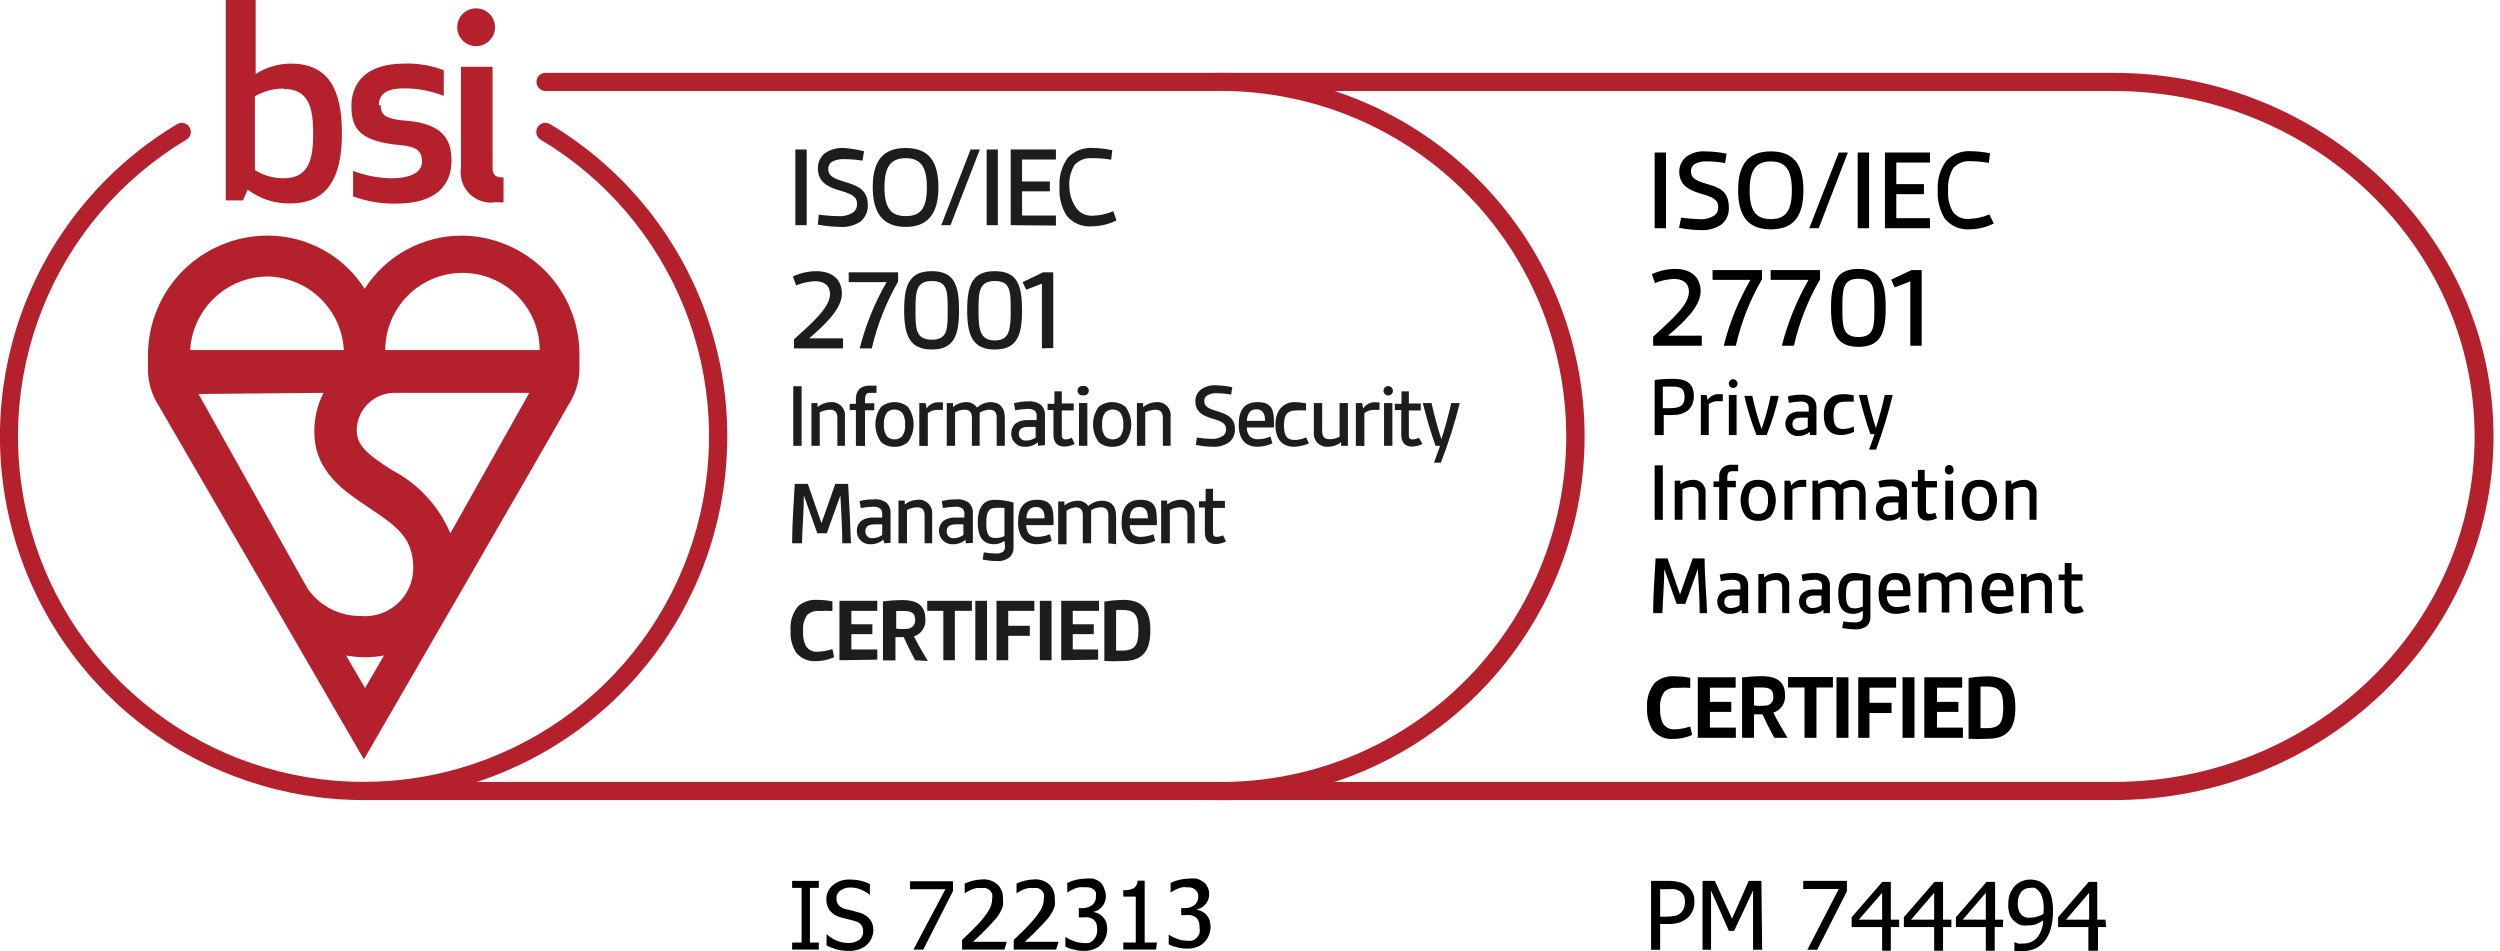 <svg width="184" height="70" viewBox="0 0 184 70" fill="none" xmlns="http://www.w3.org/2000/svg">
<g clip-path="url(#clip0_73_2964)">
<path d="M61.393 48.37C60.955 48.567 60.48 48.667 60 48.663C59.737 48.673 59.474 48.623 59.233 48.517C58.992 48.411 58.778 48.251 58.607 48.05C58.294 47.562 58.148 46.985 58.189 46.407C58.13 45.758 58.331 45.112 58.746 44.61C59.133 44.28 59.633 44.115 60.139 44.151C60.518 44.151 60.896 44.188 61.267 44.262V44.972C60.943 44.949 60.617 44.949 60.292 44.972C60.132 44.955 59.969 44.972 59.815 45.023C59.662 45.073 59.52 45.156 59.401 45.265C59.169 45.624 59.066 46.051 59.109 46.476C59.078 46.846 59.151 47.217 59.318 47.549C59.411 47.692 59.543 47.807 59.698 47.881C59.852 47.955 60.025 47.984 60.195 47.967C60.56 47.952 60.921 47.886 61.267 47.772L61.393 48.37Z" fill="#1D1D1B"/>
<path d="M61.783 48.593V44.22H64.568V44.958H62.66V45.947H64.206V46.671H62.66V47.799H64.568V48.551L61.783 48.593Z" fill="#1D1D1B"/>
<path d="M67.354 48.593C67.047 48.022 66.769 47.479 66.518 46.894H65.905V48.607H64.986V44.262C65.448 44.201 65.913 44.169 66.379 44.164C67.27 44.164 68.106 44.387 68.106 45.557C68.132 45.834 68.064 46.111 67.912 46.344C67.761 46.577 67.534 46.751 67.27 46.838C67.521 47.354 67.911 48.022 68.287 48.649L67.354 48.593ZM65.961 46.267C66.266 46.309 66.575 46.309 66.88 46.267C67.03 46.234 67.162 46.145 67.25 46.019C67.338 45.892 67.375 45.737 67.354 45.585C67.354 45.07 66.978 44.972 66.546 44.972H65.961V46.267Z" fill="#1D1D1B"/>
<path d="M69.429 48.593V44.958H68.245V44.22H71.532V44.958H70.278V48.593H69.429Z" fill="#1D1D1B"/>
<path d="M71.783 48.593V44.22H72.646V48.593H71.783Z" fill="#1D1D1B"/>
<path d="M73.343 48.593V44.22H76.128V44.958H74.206V46.058H75.794V46.797H74.206V48.593H73.343Z" fill="#1D1D1B"/>
<path d="M76.532 48.593V44.22H77.396V48.593H76.532Z" fill="#1D1D1B"/>
<path d="M78.106 48.593V44.22H80.891V44.958H78.955V45.947H80.501V46.671H78.955V47.799H80.822V48.551L78.106 48.593Z" fill="#1D1D1B"/>
<path d="M81.281 44.276C81.742 44.201 82.207 44.159 82.674 44.15C84.15 44.15 84.666 44.93 84.666 46.393C84.666 47.855 84.15 48.649 82.674 48.649C82.21 48.676 81.745 48.676 81.281 48.649V44.276ZM82.145 47.883H82.577C83.552 47.883 83.788 47.465 83.788 46.379C83.788 45.292 83.552 44.889 82.577 44.889H82.145V47.883Z" fill="#1D1D1B"/>
<path d="M58.538 16.574V11.003H59.373V16.574H58.538Z" fill="#1D1D1B"/>
<path d="M60.265 15.794C60.726 15.862 61.191 15.899 61.657 15.905C62.076 15.946 62.495 15.837 62.841 15.599C62.92 15.526 62.981 15.438 63.022 15.339C63.063 15.241 63.082 15.134 63.078 15.028C63.078 14.471 62.73 14.29 61.769 14.011C60.808 13.732 60.195 13.329 60.195 12.382C60.192 12.168 60.238 11.956 60.33 11.763C60.421 11.569 60.556 11.4 60.724 11.267C61.135 10.993 61.624 10.861 62.117 10.891C62.614 10.931 63.108 11.011 63.593 11.128L63.482 11.824C63.054 11.754 62.621 11.717 62.187 11.713C61.854 11.688 61.522 11.755 61.226 11.908C61.141 11.963 61.072 12.04 61.025 12.131C60.979 12.221 60.957 12.322 60.961 12.423C60.961 12.994 61.407 13.162 62.354 13.44C63.301 13.719 63.872 14.108 63.872 15.083C63.882 15.319 63.837 15.554 63.74 15.769C63.643 15.984 63.498 16.174 63.315 16.323C62.858 16.611 62.321 16.743 61.783 16.699C61.25 16.688 60.719 16.632 60.195 16.532L60.265 15.794Z" fill="#1D1D1B"/>
<path d="M64.234 13.774C64.234 11.88 64.958 10.891 66.657 10.891C68.356 10.891 69.067 11.88 69.067 13.774C69.067 15.668 68.343 16.699 66.657 16.699C64.972 16.699 64.234 15.668 64.234 13.774ZM68.217 13.774C68.217 12.298 67.772 11.643 66.657 11.643C65.543 11.643 65.097 12.298 65.097 13.774C65.097 15.251 65.529 15.905 66.657 15.905C67.785 15.905 68.217 15.306 68.217 13.774Z" fill="#1D1D1B"/>
<path d="M69.276 16.574L71.434 11.003H72.117L69.958 16.574H69.276Z" fill="#1D1D1B"/>
<path d="M72.618 16.574V11.003H73.44V16.574H72.618Z" fill="#1D1D1B"/>
<path d="M74.387 16.574V11.003H77.716V11.741H75.223V13.356H77.27V14.081H75.223V15.863H77.716V16.602L74.387 16.574Z" fill="#1D1D1B"/>
<path d="M82.173 16.226C81.614 16.502 81 16.649 80.376 16.657C80.022 16.69 79.664 16.635 79.336 16.497C79.008 16.358 78.719 16.141 78.496 15.864C78.113 15.237 77.933 14.507 77.981 13.774C77.924 13.001 78.141 12.232 78.593 11.602C78.834 11.35 79.127 11.156 79.453 11.033C79.778 10.91 80.127 10.862 80.474 10.891C80.942 10.899 81.409 10.955 81.866 11.059L81.783 11.755C81.323 11.674 80.857 11.637 80.39 11.643C80.148 11.619 79.903 11.652 79.676 11.739C79.448 11.826 79.245 11.965 79.081 12.145C78.791 12.637 78.66 13.206 78.705 13.774C78.722 14.322 78.896 14.854 79.206 15.306C79.344 15.496 79.527 15.647 79.739 15.747C79.951 15.847 80.184 15.892 80.418 15.877C80.94 15.862 81.455 15.748 81.936 15.543L82.173 16.226Z" fill="#1D1D1B"/>
<path d="M58.44 25.641V24.972C59.986 23.579 61.086 22.577 61.086 21.643C61.086 20.947 60.571 20.696 59.986 20.696C59.508 20.721 59.038 20.825 58.593 21.003L58.356 20.348C58.894 20.098 59.477 19.965 60.07 19.958C61.198 19.958 61.964 20.515 61.964 21.616C61.964 22.716 60.738 23.886 59.554 24.902H62.047V25.641H58.44Z" fill="#1D1D1B"/>
<path d="M63.273 25.641C63.707 23.933 64.373 22.293 65.251 20.766H62.465V20.042H66.1V20.724C65.218 22.259 64.566 23.916 64.164 25.641H63.273Z" fill="#1D1D1B"/>
<path d="M66.546 22.841C66.546 20.961 66.936 19.958 68.579 19.958C70.223 19.958 70.585 20.961 70.585 22.841C70.585 24.721 70.195 25.724 68.579 25.724C66.964 25.724 66.546 24.708 66.546 22.841ZM69.749 22.841C69.749 21.448 69.749 20.683 68.579 20.683C67.409 20.683 67.382 21.504 67.382 22.841C67.382 24.178 67.382 25 68.579 25C69.777 25 69.749 24.164 69.749 22.841Z" fill="#1D1D1B"/>
<path d="M71.184 22.841C71.184 20.961 71.574 19.958 73.217 19.958C74.861 19.958 75.223 20.961 75.223 22.841C75.223 24.721 74.833 25.724 73.217 25.724C71.602 25.724 71.184 24.708 71.184 22.841ZM74.387 22.841C74.387 21.448 74.387 20.683 73.217 20.683C72.047 20.683 72.019 21.504 72.019 22.841C72.019 24.178 72.089 25.056 73.217 25.056C74.345 25.056 74.387 24.164 74.387 22.841Z" fill="#1D1D1B"/>
<path d="M76.685 25.641V20.877L75.529 21.323L75.265 20.766L76.769 20.042H77.521V25.613L76.685 25.641Z" fill="#1D1D1B"/>
<path d="M58.384 32.813V28.426H58.997V32.813H58.384Z" fill="#1D1D1B"/>
<path d="M61.63 32.813V30.752C61.63 30.348 61.449 30.153 61.1 30.153C60.834 30.162 60.572 30.228 60.334 30.348V32.813H59.721V29.666H60.167V29.958C60.438 29.734 60.776 29.607 61.128 29.596C61.274 29.582 61.422 29.602 61.559 29.653C61.697 29.704 61.821 29.785 61.923 29.891C62.025 29.997 62.101 30.124 62.147 30.264C62.193 30.403 62.206 30.551 62.187 30.696V32.813H61.63Z" fill="#1D1D1B"/>
<path d="M62.994 32.813V30.181H62.535V29.721H62.994V29.387C62.984 29.252 63 29.115 63.044 28.986C63.087 28.857 63.155 28.737 63.245 28.635C63.356 28.541 63.485 28.471 63.624 28.428C63.762 28.385 63.908 28.37 64.053 28.384H64.513V28.914H64.095C63.928 28.914 63.816 28.914 63.76 29.011C63.705 29.109 63.663 29.22 63.663 29.429V29.68H64.345V30.195H63.663V32.827L62.994 32.813Z" fill="#1D1D1B"/>
<path d="M65.836 32.883C65.473 32.9 65.118 32.775 64.847 32.535C64.575 32.158 64.428 31.704 64.428 31.239C64.428 30.774 64.575 30.321 64.847 29.944C65.127 29.718 65.476 29.595 65.836 29.595C66.195 29.595 66.544 29.718 66.825 29.944C67.097 30.321 67.243 30.774 67.243 31.239C67.243 31.704 67.097 32.158 66.825 32.535C66.553 32.775 66.198 32.9 65.836 32.883ZM66.616 31.239C66.641 30.93 66.563 30.622 66.393 30.362C66.243 30.219 66.043 30.139 65.836 30.139C65.628 30.139 65.429 30.219 65.278 30.362C65.109 30.622 65.03 30.93 65.056 31.239C65.022 31.549 65.101 31.861 65.278 32.117C65.429 32.26 65.628 32.34 65.836 32.34C66.043 32.34 66.243 32.26 66.393 32.117C66.57 31.861 66.649 31.549 66.616 31.239Z" fill="#1D1D1B"/>
<path d="M67.66 32.813V29.666H68.12L68.203 30.056C68.303 29.903 68.442 29.78 68.607 29.701C68.772 29.623 68.955 29.591 69.136 29.61H69.401V30.167H69.025C68.759 30.16 68.499 30.244 68.287 30.404V32.827L67.66 32.813Z" fill="#1D1D1B"/>
<path d="M73.356 32.813V30.724C73.356 30.334 73.175 30.153 72.827 30.153C72.57 30.159 72.319 30.236 72.103 30.376C72.11 30.506 72.11 30.636 72.103 30.766V32.813H71.532V30.724C71.532 30.334 71.337 30.153 71.003 30.153C70.753 30.153 70.507 30.221 70.293 30.348V32.813H69.68V29.666H70.139V29.958C70.405 29.734 70.739 29.606 71.086 29.596C71.246 29.587 71.406 29.62 71.55 29.69C71.694 29.761 71.817 29.868 71.908 30C72.176 29.755 72.521 29.612 72.883 29.596C73.579 29.596 73.955 29.986 73.955 30.752V32.813H73.356Z" fill="#1D1D1B"/>
<path d="M76.393 32.813V32.549C76.137 32.768 75.81 32.886 75.474 32.883C75.338 32.895 75.202 32.878 75.073 32.833C74.945 32.789 74.828 32.717 74.729 32.624C74.63 32.53 74.552 32.417 74.501 32.291C74.449 32.165 74.424 32.03 74.429 31.894C74.427 31.754 74.455 31.615 74.513 31.488C74.571 31.36 74.656 31.247 74.763 31.156C75.013 30.987 75.311 30.904 75.613 30.919H76.295V30.627C76.306 30.485 76.261 30.346 76.17 30.237C76.008 30.124 75.809 30.074 75.613 30.098C75.313 30.104 75.015 30.137 74.722 30.195L74.624 29.68C74.96 29.588 75.306 29.541 75.655 29.541C75.99 29.507 76.327 29.596 76.602 29.791C76.709 29.892 76.793 30.015 76.846 30.153C76.899 30.29 76.92 30.438 76.908 30.585V32.758L76.393 32.813ZM76.226 31.421H75.668C75.209 31.421 74.986 31.588 74.986 31.936C74.986 32.005 75 32.073 75.028 32.136C75.056 32.2 75.097 32.256 75.148 32.302C75.199 32.348 75.26 32.383 75.326 32.404C75.391 32.425 75.461 32.431 75.529 32.423C75.779 32.425 76.023 32.347 76.226 32.201V31.421Z" fill="#1D1D1B"/>
<path d="M79.095 32.674C78.863 32.797 78.605 32.864 78.343 32.869C77.827 32.869 77.535 32.577 77.535 32.006V30.181H77.103V29.721H77.605V28.802H78.148V29.694H79.025V30.209H78.148V31.936C78.148 32.173 78.148 32.34 78.44 32.34C78.597 32.336 78.75 32.292 78.886 32.215L79.095 32.674Z" fill="#1D1D1B"/>
<path d="M79.721 28.412C79.772 28.402 79.824 28.403 79.874 28.416C79.924 28.428 79.971 28.451 80.011 28.484C80.051 28.517 80.083 28.558 80.105 28.604C80.127 28.651 80.139 28.702 80.139 28.753C80.139 28.805 80.127 28.856 80.105 28.903C80.083 28.949 80.051 28.99 80.011 29.023C79.971 29.056 79.924 29.079 79.874 29.091C79.824 29.104 79.772 29.105 79.721 29.095C79.671 29.105 79.619 29.104 79.569 29.091C79.519 29.079 79.472 29.056 79.432 29.023C79.392 28.99 79.36 28.949 79.338 28.903C79.315 28.856 79.304 28.805 79.304 28.753C79.304 28.702 79.315 28.651 79.338 28.604C79.36 28.558 79.392 28.517 79.432 28.484C79.472 28.451 79.519 28.428 79.569 28.416C79.619 28.403 79.671 28.402 79.721 28.412ZM79.415 32.813V29.666H80.028V32.813H79.415Z" fill="#1D1D1B"/>
<path d="M81.852 32.883C81.49 32.9 81.135 32.775 80.864 32.535C80.591 32.158 80.445 31.704 80.445 31.239C80.445 30.774 80.591 30.321 80.864 29.944C81.144 29.718 81.493 29.595 81.852 29.595C82.212 29.595 82.561 29.718 82.841 29.944C83.113 30.321 83.26 30.774 83.26 31.239C83.26 31.704 83.113 32.158 82.841 32.535C82.57 32.775 82.215 32.9 81.852 32.883ZM82.674 31.239C82.7 30.93 82.621 30.622 82.451 30.362C82.301 30.219 82.102 30.139 81.894 30.139C81.687 30.139 81.487 30.219 81.337 30.362C81.167 30.622 81.089 30.93 81.114 31.239C81.081 31.549 81.16 31.861 81.337 32.117C81.487 32.26 81.687 32.34 81.894 32.34C82.102 32.34 82.301 32.26 82.451 32.117C82.629 31.861 82.708 31.549 82.674 31.239Z" fill="#1D1D1B"/>
<path d="M85.585 32.813V30.752C85.585 30.348 85.404 30.153 85.056 30.153C84.789 30.162 84.528 30.228 84.29 30.348V32.813H83.677V29.666H84.136V29.958C84.408 29.734 84.746 29.607 85.097 29.596C85.244 29.582 85.391 29.602 85.529 29.653C85.666 29.704 85.791 29.785 85.892 29.891C85.994 29.997 86.071 30.124 86.116 30.264C86.162 30.403 86.175 30.551 86.156 30.696V32.813H85.585Z" fill="#1D1D1B"/>
<path d="M88.092 32.2C88.432 32.26 88.777 32.293 89.123 32.298C89.454 32.328 89.784 32.239 90.056 32.047C90.115 31.989 90.162 31.92 90.193 31.843C90.224 31.767 90.239 31.684 90.237 31.602C90.237 31.17 89.972 31.03 89.22 30.808C88.468 30.585 87.981 30.278 87.981 29.526C87.977 29.36 88.013 29.195 88.086 29.045C88.159 28.895 88.266 28.764 88.398 28.663C88.715 28.441 89.098 28.333 89.485 28.356C89.892 28.368 90.297 28.415 90.696 28.496L90.613 29.039C90.277 28.981 89.937 28.948 89.596 28.941C89.334 28.92 89.072 28.979 88.844 29.108C88.777 29.152 88.723 29.212 88.686 29.283C88.65 29.354 88.632 29.433 88.635 29.512C88.635 29.958 88.983 30.084 89.707 30.306C90.432 30.529 90.891 30.822 90.891 31.588C90.9 31.774 90.864 31.96 90.787 32.129C90.709 32.299 90.592 32.447 90.446 32.563C90.093 32.799 89.672 32.911 89.248 32.883C88.831 32.874 88.416 32.828 88.008 32.744L88.092 32.2Z" fill="#1D1D1B"/>
<path d="M93.649 32.632C93.308 32.788 92.938 32.874 92.563 32.883C91.629 32.883 91.17 32.298 91.17 31.254C91.17 30.209 91.56 29.596 92.563 29.596C93.566 29.596 93.76 30.139 93.76 30.989C93.775 31.146 93.775 31.305 93.76 31.462H91.769C91.757 31.694 91.832 31.922 91.978 32.103C92.059 32.184 92.158 32.246 92.266 32.285C92.374 32.323 92.49 32.337 92.605 32.326C92.916 32.321 93.224 32.254 93.51 32.131L93.649 32.632ZM93.106 30.975C93.106 30.502 92.981 30.125 92.465 30.125C91.95 30.125 91.797 30.543 91.769 30.975H93.106Z" fill="#1D1D1B"/>
<path d="M96.337 32.632C95.999 32.784 95.635 32.869 95.265 32.883C94.429 32.883 93.872 32.41 93.872 31.254C93.872 30.098 94.554 29.596 95.265 29.596C95.555 29.598 95.845 29.631 96.128 29.694V30.209C95.892 30.195 95.654 30.195 95.418 30.209C94.819 30.209 94.499 30.446 94.499 31.295C94.499 32.145 94.763 32.382 95.293 32.382C95.582 32.377 95.867 32.31 96.128 32.187L96.337 32.632Z" fill="#1D1D1B"/>
<path d="M98.705 32.813V32.549C98.433 32.76 98.101 32.877 97.758 32.883C97.613 32.897 97.467 32.877 97.33 32.827C97.194 32.777 97.07 32.697 96.969 32.593C96.868 32.489 96.791 32.363 96.744 32.225C96.697 32.087 96.682 31.941 96.699 31.797V29.666H97.312V31.727C97.312 32.159 97.493 32.326 97.869 32.326C98.121 32.321 98.368 32.259 98.593 32.145V29.666H99.206V32.813H98.705Z" fill="#1D1D1B"/>
<path d="M99.791 32.813V29.666H100.251L100.334 30.056C100.432 29.905 100.57 29.784 100.732 29.705C100.894 29.627 101.074 29.594 101.253 29.61H101.532V30.167H101.156C100.89 30.16 100.63 30.243 100.418 30.404V32.827L99.791 32.813Z" fill="#1D1D1B"/>
<path d="M102.173 28.412C102.242 28.412 102.309 28.433 102.366 28.471C102.423 28.509 102.468 28.564 102.494 28.627C102.521 28.691 102.528 28.761 102.514 28.828C102.501 28.896 102.468 28.958 102.419 29.007C102.37 29.055 102.308 29.089 102.241 29.102C102.173 29.116 102.103 29.109 102.039 29.082C101.976 29.056 101.921 29.011 101.883 28.954C101.845 28.897 101.825 28.829 101.825 28.761C101.825 28.668 101.861 28.58 101.927 28.514C101.992 28.449 102.08 28.412 102.173 28.412ZM101.866 32.813V29.666H102.479V32.813H101.866Z" fill="#1D1D1B"/>
<path d="M104.694 32.674C104.457 32.797 104.195 32.864 103.928 32.869C103.426 32.869 103.134 32.577 103.134 32.006V30.181H102.66V29.721H103.148V28.802H103.691V29.694H104.568V30.209H103.691V31.936C103.691 32.173 103.691 32.34 103.969 32.34C104.13 32.336 104.288 32.293 104.429 32.215L104.694 32.674Z" fill="#1D1D1B"/>
<path d="M105.543 34.053C105.724 33.566 105.877 33.134 105.989 32.813H105.655C105.29 31.781 104.979 30.73 104.721 29.666H105.362C105.571 30.599 105.808 31.476 106.086 32.326C106.337 31.56 106.602 30.571 106.811 29.666H107.437C107.069 31.157 106.604 32.623 106.045 34.053H105.543Z" fill="#1D1D1B"/>
<path d="M61.992 39.986C61.992 38.816 61.908 37.618 61.852 36.462L60.85 39.248H60.153L59.164 36.462C59.164 37.618 59.053 38.816 59.025 39.986H58.301C58.301 38.593 58.412 37.075 58.496 35.613H59.457L60.46 38.51L61.476 35.613H62.423C62.507 37.006 62.577 38.524 62.632 39.986H61.992Z" fill="#1D1D1B"/>
<path d="M65.084 39.986L65.014 39.722C64.762 39.937 64.441 40.056 64.109 40.056C63.973 40.068 63.837 40.051 63.708 40.006C63.58 39.961 63.463 39.89 63.364 39.796C63.265 39.703 63.187 39.59 63.136 39.464C63.084 39.338 63.06 39.203 63.064 39.067C63.062 38.927 63.09 38.788 63.148 38.66C63.206 38.533 63.291 38.419 63.398 38.329C63.645 38.163 63.937 38.08 64.234 38.092H64.93V37.827C64.936 37.756 64.927 37.685 64.903 37.617C64.879 37.55 64.841 37.489 64.791 37.437C64.629 37.323 64.431 37.273 64.234 37.298C63.939 37.304 63.645 37.336 63.356 37.396L63.259 36.88C63.595 36.792 63.942 36.75 64.29 36.755C64.624 36.717 64.96 36.801 65.237 36.992C65.346 37.094 65.43 37.221 65.483 37.36C65.536 37.5 65.556 37.651 65.543 37.8V39.958L65.084 39.986ZM64.93 38.593H64.373C63.914 38.593 63.691 38.761 63.691 39.109C63.688 39.179 63.701 39.249 63.728 39.313C63.755 39.378 63.796 39.437 63.847 39.484C63.899 39.532 63.96 39.568 64.027 39.589C64.094 39.611 64.164 39.618 64.234 39.61C64.485 39.604 64.728 39.522 64.93 39.373V38.593Z" fill="#1D1D1B"/>
<path d="M68.05 39.986V37.925C68.05 37.521 67.869 37.34 67.521 37.34C67.254 37.342 66.991 37.408 66.755 37.535V39.986H66.128V36.838H66.588V37.131C66.857 36.914 67.189 36.792 67.535 36.783C67.681 36.767 67.828 36.784 67.966 36.834C68.105 36.883 68.23 36.963 68.333 37.067C68.436 37.172 68.514 37.298 68.562 37.437C68.609 37.576 68.625 37.723 68.607 37.869V39.986H68.05Z" fill="#1D1D1B"/>
<path d="M71.072 39.986V39.722C70.817 39.941 70.49 40.059 70.153 40.056C70.018 40.066 69.883 40.047 69.755 40.002C69.628 39.956 69.511 39.884 69.413 39.791C69.315 39.698 69.237 39.586 69.185 39.461C69.132 39.337 69.106 39.202 69.109 39.067C69.106 38.927 69.135 38.788 69.193 38.66C69.251 38.533 69.336 38.419 69.443 38.329C69.693 38.16 69.991 38.077 70.293 38.092H70.975V37.827C70.983 37.757 70.975 37.686 70.954 37.619C70.932 37.552 70.897 37.49 70.85 37.437C70.688 37.323 70.489 37.273 70.293 37.298C69.993 37.305 69.695 37.337 69.401 37.396L69.317 36.88C69.654 36.792 70.001 36.749 70.348 36.755C70.682 36.717 71.019 36.801 71.295 36.992C71.404 37.094 71.488 37.221 71.541 37.36C71.594 37.5 71.615 37.651 71.602 37.8V39.958L71.072 39.986ZM70.905 38.593H70.348C69.889 38.593 69.68 38.761 69.68 39.109C69.675 39.178 69.686 39.248 69.711 39.313C69.737 39.377 69.776 39.436 69.826 39.484C69.877 39.532 69.938 39.568 70.004 39.59C70.07 39.611 70.14 39.618 70.209 39.61C70.46 39.606 70.704 39.523 70.905 39.373V38.593Z" fill="#1D1D1B"/>
<path d="M73.928 39.805C73.714 39.964 73.456 40.052 73.189 40.056C72.298 40.056 71.964 39.471 71.964 38.44C71.964 37.41 72.34 36.783 73.203 36.783C73.675 36.784 74.144 36.854 74.596 36.992V40.265C74.605 40.404 74.583 40.543 74.533 40.673C74.482 40.803 74.404 40.92 74.304 41.017C74.029 41.225 73.686 41.325 73.343 41.295C73.001 41.289 72.661 41.252 72.326 41.184L72.409 40.655C72.691 40.7 72.974 40.728 73.259 40.738C73.471 40.764 73.685 40.709 73.858 40.585C73.938 40.477 73.978 40.343 73.969 40.209L73.928 39.805ZM73.928 37.382C73.71 37.366 73.491 37.366 73.273 37.382C72.73 37.382 72.591 37.744 72.591 38.51C72.591 39.276 72.73 39.596 73.259 39.596C73.49 39.601 73.718 39.553 73.928 39.457V37.382Z" fill="#1D1D1B"/>
<path d="M77.409 39.805C77.068 39.961 76.698 40.046 76.323 40.056C75.404 40.056 74.93 39.471 74.93 38.44C74.93 37.41 75.32 36.783 76.323 36.783C77.326 36.783 77.535 37.326 77.535 38.175C77.551 38.333 77.551 38.492 77.535 38.649H75.529C75.528 38.884 75.601 39.113 75.738 39.304C75.823 39.379 75.922 39.437 76.03 39.473C76.138 39.508 76.252 39.522 76.365 39.513C76.677 39.508 76.984 39.442 77.27 39.318L77.409 39.805ZM76.88 38.148C76.88 37.674 76.741 37.312 76.24 37.312C75.738 37.312 75.557 37.716 75.543 38.148H76.88Z" fill="#1D1D1B"/>
<path d="M81.574 39.986V37.911C81.574 37.507 81.379 37.34 81.031 37.34C80.775 37.342 80.524 37.414 80.306 37.549C80.313 37.679 80.313 37.809 80.306 37.939V39.986H79.694V37.911C79.694 37.507 79.513 37.34 79.164 37.34C78.924 37.364 78.693 37.45 78.496 37.59V40.056H77.883V36.908H78.343V37.201C78.608 36.986 78.935 36.864 79.276 36.852C79.435 36.842 79.594 36.872 79.737 36.941C79.881 37.009 80.005 37.113 80.097 37.242C80.368 37.004 80.712 36.866 81.072 36.852C81.783 36.852 82.145 37.228 82.145 38.008V40.056L81.574 39.986Z" fill="#1D1D1B"/>
<path d="M85.028 39.805C84.686 39.961 84.317 40.046 83.942 40.056C83.008 40.056 82.549 39.471 82.549 38.44C82.549 37.41 82.939 36.783 83.942 36.783C84.944 36.783 85.139 37.326 85.139 38.175C85.155 38.333 85.155 38.492 85.139 38.649H83.148C83.147 38.884 83.22 39.113 83.357 39.304C83.441 39.38 83.54 39.438 83.648 39.474C83.756 39.51 83.87 39.523 83.983 39.513C84.295 39.507 84.602 39.441 84.889 39.318L85.028 39.805ZM84.485 38.148C84.485 37.674 84.359 37.312 83.844 37.312C83.329 37.312 83.175 37.716 83.148 38.148H84.485Z" fill="#1D1D1B"/>
<path d="M87.395 39.986V37.925C87.395 37.521 87.215 37.34 86.866 37.34C86.599 37.342 86.336 37.408 86.1 37.535V39.986H85.46V36.839H85.905V37.131C86.178 36.912 86.516 36.79 86.866 36.783C87.011 36.769 87.157 36.788 87.293 36.839C87.43 36.889 87.553 36.969 87.655 37.073C87.757 37.177 87.833 37.303 87.88 37.441C87.927 37.578 87.942 37.725 87.925 37.869V39.986H87.395Z" fill="#1D1D1B"/>
<path d="M90.237 39.847C90.005 39.97 89.747 40.037 89.485 40.042C88.969 40.042 88.677 39.749 88.677 39.178V37.354H88.245V36.894H88.733V35.975H89.276V36.866H90.153V37.382H89.276V39.123C89.276 39.345 89.276 39.513 89.554 39.513C89.713 39.507 89.87 39.469 90.014 39.401L90.237 39.847Z" fill="#1D1D1B"/>
<path d="M89.248 58.886H26.769C26.593 58.882 26.425 58.811 26.3 58.686C26.175 58.562 26.104 58.394 26.1 58.217C26.1 58.04 26.171 57.87 26.296 57.745C26.422 57.619 26.591 57.549 26.769 57.549H89.248C92.637 57.628 96.007 57.029 99.162 55.787C102.316 54.545 105.189 52.685 107.614 50.316C110.039 47.947 111.966 45.118 113.282 41.994C114.597 38.87 115.275 35.514 115.275 32.124C115.275 28.734 114.597 25.379 113.282 22.254C111.966 19.13 110.039 16.301 107.614 13.932C105.189 11.563 102.316 9.703 99.162 8.461C96.007 7.219 92.637 6.62 89.248 6.699H40.153C39.976 6.699 39.806 6.629 39.681 6.503C39.555 6.378 39.485 6.208 39.485 6.031C39.483 5.942 39.499 5.855 39.532 5.773C39.565 5.691 39.614 5.616 39.676 5.554C39.739 5.491 39.813 5.442 39.895 5.409C39.977 5.376 40.065 5.36 40.153 5.362H89.248C92.814 5.281 96.36 5.913 99.678 7.221C102.996 8.53 106.019 10.488 108.57 12.981C111.12 15.474 113.147 18.452 114.531 21.739C115.914 25.027 116.627 28.557 116.627 32.124C116.627 35.691 115.914 39.221 114.531 42.509C113.147 45.796 111.12 48.774 108.57 51.267C106.019 53.76 102.996 55.718 99.678 57.027C96.36 58.335 92.814 58.967 89.248 58.886Z" fill="#B4212D"/>
<path d="M28.357 25.766C28.357 24.259 28.955 22.814 30.021 21.748C31.087 20.682 32.532 20.084 34.039 20.084C35.546 20.084 36.991 20.682 38.057 21.748C39.123 22.814 39.721 24.259 39.721 25.766H28.357ZM33.148 39.248C32.292 37.235 30.76 35.584 28.816 34.582C27.033 33.426 26.281 32.813 26.253 31.699C26.253 30.96 26.547 30.252 27.069 29.73C27.592 29.207 28.3 28.914 29.039 28.914H38.955L33.148 39.248ZM25.474 48.245C25.933 48.328 26.399 48.37 26.866 48.37C27.334 48.374 27.8 48.332 28.259 48.245L26.866 50.641L25.474 48.245ZM23.816 28.914C23.369 29.774 23.136 30.73 23.134 31.699V31.783C23.134 34.735 25.376 36.17 27.131 37.354C29.234 38.747 30.418 39.596 30.418 41.839C30.413 42.332 30.305 42.82 30.1 43.269C29.896 43.719 29.601 44.121 29.232 44.45C28.864 44.779 28.431 45.028 27.962 45.18C27.492 45.332 26.995 45.385 26.504 45.334C25.755 45.339 25.016 45.162 24.349 44.821C23.683 44.479 23.108 43.981 22.674 43.37L22.061 42.298L14.61 28.997L23.816 28.914ZM19.638 20.348C21.095 20.36 22.492 20.927 23.546 21.934C24.599 22.941 25.229 24.311 25.306 25.766H13.997C14.082 24.311 14.716 22.943 15.77 21.937C16.825 20.931 18.222 20.363 19.68 20.348H19.638ZM34.011 17.34C32.583 17.337 31.177 17.694 29.923 18.378C28.67 19.062 27.609 20.051 26.838 21.253C26.072 20.05 25.014 19.06 23.762 18.376C22.511 17.692 21.106 17.335 19.68 17.34C17.348 17.344 15.112 18.273 13.464 19.923C11.817 21.573 10.891 23.81 10.891 26.142V27.034C10.863 28.018 11.13 28.988 11.657 29.819C12.34 30.975 26.783 55.891 26.783 55.891C26.783 55.891 41.114 31.128 41.825 29.819C42.373 28.994 42.659 28.023 42.646 27.034V26.142C42.665 23.831 41.766 21.607 40.148 19.956C38.529 18.307 36.322 17.366 34.011 17.34Z" fill="#B4212D"/>
<path d="M21.393 4.68C20.479 4.688 19.586 4.954 18.816 5.446V-0.014H16.616V14.749H17.883L18.231 13.955C19.122 14.635 20.217 14.993 21.337 14.972C24.123 14.972 25.167 13.05 25.167 9.819C25.167 6.588 24.178 4.68 21.393 4.68ZM20.891 6.546C22.772 6.546 23.05 8.022 23.05 9.833C23.05 11.643 22.772 13.12 20.891 13.12C20.139 13.126 19.4 12.918 18.76 12.521V7.089C19.39 6.721 20.106 6.524 20.836 6.518L20.891 6.546ZM27.883 7.73C27.883 6.838 28.593 6.504 29.721 6.504C30.728 6.496 31.726 6.686 32.66 7.061V5.167C31.732 4.812 30.742 4.646 29.749 4.68C26.964 4.68 25.863 6.072 25.863 7.813C25.863 9.554 26.574 10.418 29.471 10.682C30.752 10.794 31.058 11.17 31.058 11.908C31.058 12.646 30.306 13.12 28.774 13.12C27.821 13.102 26.879 12.918 25.989 12.577V14.457C27.001 14.826 28.073 15.005 29.15 14.986C32.228 14.986 33.231 13.51 33.231 11.825C33.231 10.139 32.493 9.039 29.61 8.858C28.37 8.733 28.022 8.44 28.022 7.758L27.883 7.73ZM36.644 14.889C36.782 14.902 36.922 14.902 37.061 14.889V13.064C36.449 13.064 36.254 12.869 36.254 12.312V4.916H33.928V12.34C33.873 12.686 33.901 13.04 34.009 13.373C34.117 13.706 34.302 14.008 34.549 14.257C34.796 14.505 35.098 14.691 35.43 14.801C35.763 14.911 36.116 14.941 36.462 14.889H36.644ZM33.649 2.006C33.649 2.281 33.731 2.55 33.884 2.779C34.037 3.008 34.254 3.187 34.509 3.292C34.763 3.398 35.043 3.425 35.313 3.372C35.584 3.318 35.832 3.185 36.027 2.99C36.221 2.796 36.354 2.547 36.408 2.277C36.462 2.007 36.434 1.727 36.328 1.473C36.223 1.218 36.045 1.001 35.816 0.848C35.587 0.695 35.317 0.613 35.042 0.613C34.672 0.613 34.318 0.76 34.057 1.021C33.796 1.282 33.649 1.636 33.649 2.006Z" fill="#B4212D"/>
<path d="M26.769 58.886C20.91 58.887 15.212 56.965 10.55 53.417C5.889 49.868 2.52 44.888 0.961 39.24C-0.598 33.592 -0.261 27.589 1.92 22.151C4.101 16.713 8.006 12.141 13.036 9.137C13.112 9.091 13.196 9.062 13.283 9.049C13.371 9.037 13.46 9.042 13.545 9.064C13.631 9.086 13.711 9.124 13.781 9.177C13.852 9.231 13.911 9.297 13.955 9.373C14.042 9.525 14.066 9.705 14.022 9.874C13.978 10.044 13.869 10.189 13.719 10.279C8.939 13.132 5.228 17.475 3.154 22.641C1.08 27.807 0.758 33.51 2.238 38.877C3.718 44.243 6.918 48.975 11.347 52.348C15.775 55.721 21.188 57.547 26.755 57.547C32.322 57.547 37.734 55.721 42.163 52.348C46.592 48.975 49.791 44.243 51.271 38.877C52.751 33.51 52.43 27.807 50.356 22.641C48.282 17.475 44.571 13.132 39.791 10.279C39.64 10.186 39.531 10.038 39.489 9.865C39.447 9.693 39.476 9.511 39.568 9.359C39.661 9.208 39.809 9.099 39.982 9.058C40.154 9.016 40.336 9.044 40.487 9.137C45.517 12.141 49.422 16.713 51.604 22.151C53.785 27.589 54.122 33.592 52.563 39.24C51.004 44.888 47.635 49.868 42.973 53.417C38.311 56.965 32.614 58.887 26.755 58.886H26.769Z" fill="#B4212D"/>
<path d="M60.265 69.888H58.301V69.373H58.997V65.348H58.301V64.833H60.265V65.348H59.61V69.373H60.265V69.888Z" fill="black"/>
<path d="M62.507 69.986C62.188 69.99 61.869 69.953 61.56 69.875C61.313 69.796 61.071 69.703 60.836 69.596V68.746C61.054 68.955 61.309 69.12 61.588 69.234C61.844 69.34 62.118 69.397 62.396 69.401C62.698 69.427 62.999 69.342 63.245 69.164C63.339 69.093 63.413 69 63.462 68.893C63.51 68.786 63.532 68.669 63.524 68.552C63.533 68.378 63.484 68.207 63.384 68.064C63.255 67.923 63.084 67.825 62.897 67.785C62.76 67.739 62.621 67.702 62.479 67.674L61.992 67.549C61.828 67.512 61.669 67.456 61.518 67.382C61.381 67.313 61.258 67.218 61.156 67.103C61.047 66.991 60.962 66.859 60.905 66.713C60.847 66.543 60.819 66.364 60.822 66.184C60.818 65.987 60.859 65.793 60.941 65.615C61.023 65.436 61.144 65.278 61.295 65.153C61.638 64.868 62.075 64.719 62.521 64.735C62.792 64.733 63.063 64.761 63.329 64.819C63.571 64.871 63.805 64.956 64.025 65.07V65.864C63.834 65.71 63.624 65.583 63.398 65.487C63.148 65.376 62.878 65.319 62.605 65.32C62.336 65.307 62.071 65.386 61.852 65.543C61.76 65.606 61.684 65.692 61.633 65.791C61.582 65.891 61.557 66.002 61.56 66.114C61.553 66.208 61.566 66.302 61.597 66.391C61.628 66.48 61.677 66.561 61.741 66.629C61.87 66.771 62.041 66.868 62.228 66.908L62.758 67.033L63.259 67.173C63.562 67.245 63.831 67.417 64.025 67.66C64.199 67.887 64.287 68.168 64.276 68.454C64.274 68.656 64.232 68.855 64.15 69.039C64.072 69.222 63.958 69.388 63.816 69.526C63.653 69.672 63.464 69.785 63.259 69.861C63.018 69.949 62.763 69.992 62.507 69.986Z" fill="black"/>
<path d="M70.139 65.585L67.953 69.889H67.228L69.582 65.446H66.978V64.861H70.139V65.585Z" fill="black"/>
<path d="M73.928 69.889H70.808V69.178L71.448 68.566L72.033 67.967C72.329 67.651 72.59 67.306 72.813 66.936C72.948 66.698 73.02 66.43 73.022 66.156C73.044 66.032 73.044 65.904 73.022 65.78C72.977 65.682 72.916 65.593 72.841 65.515C72.756 65.451 72.662 65.399 72.563 65.362C72.447 65.348 72.33 65.348 72.215 65.362C72.094 65.349 71.973 65.349 71.852 65.362L71.49 65.474L71.226 65.613L71.003 65.752V65.028C71.197 64.943 71.397 64.873 71.602 64.819C71.834 64.761 72.072 64.728 72.312 64.722C72.714 64.697 73.109 64.832 73.412 65.097C73.549 65.228 73.656 65.386 73.725 65.562C73.795 65.737 73.826 65.926 73.816 66.114C73.838 66.299 73.838 66.486 73.816 66.671C73.774 66.833 73.708 66.988 73.621 67.131C73.534 67.286 73.436 67.435 73.329 67.577L72.953 67.995L72.242 68.719L71.616 69.318H74.095L73.928 69.889Z" fill="black"/>
<path d="M77.73 69.889H74.61V69.178L75.251 68.566C75.446 68.371 75.641 68.175 75.822 67.967C76.125 67.654 76.391 67.309 76.616 66.936C76.751 66.698 76.823 66.43 76.825 66.156C76.854 66.032 76.854 65.904 76.825 65.78C76.789 65.677 76.727 65.585 76.643 65.515C76.566 65.448 76.476 65.396 76.379 65.362C76.263 65.348 76.146 65.348 76.031 65.362C75.91 65.349 75.789 65.349 75.668 65.362L75.306 65.474L75.028 65.613L74.819 65.752V65.028C75.013 64.943 75.213 64.873 75.418 64.819C75.65 64.761 75.888 64.728 76.128 64.722C76.53 64.697 76.925 64.832 77.228 65.097C77.361 65.231 77.465 65.39 77.534 65.565C77.604 65.739 77.637 65.926 77.632 66.114C77.654 66.299 77.654 66.486 77.632 66.671C77.59 66.833 77.525 66.988 77.437 67.131C77.35 67.286 77.252 67.435 77.145 67.577L76.769 67.995L76.058 68.719L75.432 69.318H77.911L77.73 69.889Z" fill="black"/>
<path d="M79.777 65.306C79.657 65.285 79.535 65.285 79.415 65.306C79.29 65.329 79.169 65.366 79.053 65.418L78.76 65.557L78.552 65.696V64.986C78.741 64.887 78.942 64.813 79.15 64.763C79.388 64.704 79.63 64.672 79.875 64.666C80.074 64.642 80.275 64.642 80.474 64.666C80.637 64.717 80.792 64.792 80.933 64.889C81.106 65.032 81.228 65.227 81.281 65.446C81.357 65.617 81.395 65.802 81.393 65.989C81.392 66.26 81.293 66.523 81.114 66.727C80.945 66.926 80.715 67.063 80.46 67.117C80.573 67.14 80.685 67.173 80.794 67.215C81.061 67.332 81.275 67.546 81.393 67.813C81.457 67.992 81.49 68.181 81.49 68.371C81.493 68.591 81.451 68.809 81.365 69.011C81.294 69.198 81.185 69.369 81.045 69.513C80.893 69.67 80.707 69.789 80.501 69.861C80.275 69.948 80.034 69.99 79.791 69.986C79.537 69.988 79.284 69.955 79.039 69.889C78.82 69.847 78.609 69.772 78.412 69.666V68.956C78.594 69.078 78.79 69.176 78.997 69.248C79.222 69.345 79.463 69.397 79.707 69.401C79.846 69.422 79.987 69.422 80.125 69.401C80.262 69.366 80.385 69.288 80.474 69.178C80.565 69.088 80.636 68.978 80.683 68.858C80.737 68.711 80.761 68.555 80.752 68.398C80.755 68.242 80.731 68.087 80.683 67.939C80.628 67.832 80.552 67.737 80.46 67.66C80.352 67.595 80.234 67.548 80.111 67.521C79.972 67.506 79.832 67.506 79.694 67.521H79.401V66.838H79.624C79.893 66.852 80.158 66.773 80.376 66.616C80.472 66.543 80.547 66.448 80.596 66.338C80.645 66.228 80.665 66.108 80.655 65.989C80.683 65.879 80.683 65.764 80.655 65.655C80.605 65.572 80.538 65.501 80.46 65.446C80.38 65.379 80.284 65.335 80.181 65.32C80.048 65.296 79.912 65.291 79.777 65.306Z" fill="black"/>
<path d="M85.084 69.888H82.674V69.373H83.593V65.989H82.674V65.515C82.937 65.535 83.201 65.488 83.44 65.376C83.53 65.314 83.603 65.231 83.652 65.133C83.7 65.036 83.724 64.928 83.719 64.819H84.248V69.373H85.153L85.084 69.888Z" fill="black"/>
<path d="M87.382 65.306C87.257 65.286 87.13 65.286 87.006 65.306C86.886 65.331 86.769 65.368 86.657 65.418L86.365 65.557L86.156 65.696V64.986C86.346 64.887 86.547 64.813 86.755 64.763C86.992 64.704 87.235 64.672 87.479 64.666C87.678 64.642 87.879 64.642 88.078 64.666C88.241 64.717 88.396 64.792 88.538 64.889C88.684 64.984 88.8 65.119 88.872 65.279C88.959 65.446 89.002 65.633 88.997 65.822C88.996 66.093 88.897 66.355 88.719 66.56C88.546 66.761 88.31 66.898 88.05 66.95C88.169 66.971 88.286 67.004 88.398 67.047C88.666 67.165 88.879 67.379 88.997 67.646C89.061 67.825 89.094 68.013 89.095 68.203C89.098 68.423 89.055 68.641 88.969 68.844C88.896 69.034 88.782 69.205 88.635 69.346C88.491 69.505 88.309 69.625 88.106 69.694C87.879 69.781 87.638 69.823 87.395 69.819C87.142 69.821 86.888 69.788 86.644 69.722C86.424 69.68 86.213 69.605 86.017 69.499V68.788C86.193 68.911 86.385 69.009 86.588 69.081C86.817 69.177 87.063 69.229 87.312 69.234C87.451 69.255 87.591 69.255 87.73 69.234C87.865 69.196 87.987 69.118 88.078 69.011C88.17 68.921 88.241 68.811 88.287 68.691C88.312 68.539 88.312 68.383 88.287 68.231C88.291 68.074 88.263 67.917 88.203 67.772C88.158 67.659 88.08 67.562 87.981 67.493C87.878 67.428 87.765 67.38 87.646 67.354C87.507 67.339 87.367 67.339 87.228 67.354H86.936V66.838H87.159C87.427 66.852 87.693 66.773 87.911 66.616C88.004 66.541 88.077 66.445 88.126 66.336C88.174 66.227 88.196 66.108 88.189 65.989C88.196 65.873 88.172 65.758 88.12 65.655C88.07 65.572 88.004 65.501 87.925 65.446C87.845 65.379 87.749 65.335 87.646 65.32C87.559 65.307 87.47 65.303 87.382 65.306Z" fill="black"/>
<path d="M124.708 66.365C124.714 66.579 124.676 66.793 124.596 66.992C124.523 67.178 124.414 67.348 124.276 67.493C124.092 67.66 123.88 67.792 123.649 67.883C123.361 67.975 123.06 68.017 122.758 68.008H122.187V69.903H121.518V64.833H122.786C123.043 64.828 123.301 64.856 123.552 64.916C123.752 64.954 123.943 65.034 124.109 65.153C124.294 65.278 124.447 65.445 124.554 65.641C124.667 65.865 124.719 66.114 124.708 66.365ZM124.011 66.365C124.013 66.208 123.985 66.052 123.928 65.905C123.862 65.781 123.766 65.676 123.649 65.599C123.534 65.525 123.407 65.474 123.273 65.446C123.097 65.429 122.92 65.429 122.744 65.446H122.187V67.465H122.646C122.871 67.468 123.095 67.445 123.315 67.396C123.473 67.356 123.618 67.275 123.733 67.159C123.827 67.065 123.899 66.951 123.942 66.825C123.993 66.682 124.017 66.531 124.011 66.379V66.365Z" fill="black"/>
<path d="M129.694 69.902H129.025V65.543L127.632 68.51H127.242L125.933 65.543V69.902H125.306V64.833H126.212L127.479 67.618L128.705 64.833H129.638L129.694 69.902Z" fill="black"/>
<path d="M135.933 65.599L133.747 69.902H133.022L135.334 65.432H132.716V64.833H135.933V65.599Z" fill="black"/>
<path d="M139.777 68.231H139.164V69.972H138.524V68.231H136.281V67.507L138.538 64.903H139.164V67.688H139.777V68.231ZM138.524 67.688V65.71L136.811 67.688H138.524Z" fill="black"/>
<path d="M143.621 68.231H143.008V69.972H142.354V68.231H140.125V67.507L142.382 64.903H143.008V67.688H143.621V68.231ZM142.354 67.688V65.71L140.655 67.688H142.354Z" fill="black"/>
<path d="M147.409 68.231H146.811V69.972H146.156V68.231H143.955V67.507L146.212 64.903H146.838V67.688H147.437L147.409 68.231ZM146.156 67.688V65.71L144.457 67.688H146.156Z" fill="black"/>
<path d="M147.813 66.476C147.812 66.234 147.854 65.993 147.939 65.766C148.027 65.564 148.144 65.376 148.287 65.209C148.434 65.06 148.609 64.942 148.802 64.861C149.001 64.779 149.214 64.737 149.429 64.735C149.643 64.734 149.855 64.772 150.056 64.847C150.247 64.924 150.418 65.043 150.557 65.195C150.744 65.404 150.882 65.651 150.961 65.919C151.065 66.291 151.112 66.676 151.1 67.061C151.104 67.465 151.058 67.867 150.961 68.259C150.88 68.593 150.739 68.91 150.543 69.192C150.36 69.442 150.122 69.647 149.847 69.791C149.529 69.939 149.181 70.011 148.83 70H148.538H148.259V69.345L148.524 69.443C148.649 69.457 148.775 69.457 148.9 69.443C149.096 69.452 149.292 69.416 149.473 69.339C149.654 69.262 149.815 69.145 149.944 68.997C150.218 68.636 150.369 68.197 150.376 67.744C150.213 67.852 150.041 67.945 149.861 68.022C149.685 68.079 149.502 68.107 149.318 68.106C149.146 68.128 148.973 68.128 148.802 68.106C148.634 68.061 148.477 67.98 148.343 67.869C148.16 67.732 148.015 67.55 147.925 67.34C147.826 67.064 147.788 66.769 147.813 66.476ZM150.418 66.922C150.427 66.636 150.394 66.349 150.32 66.073C150.273 65.887 150.182 65.715 150.056 65.571C149.976 65.476 149.876 65.4 149.763 65.348C149.653 65.328 149.539 65.328 149.429 65.348C149.303 65.343 149.177 65.367 149.061 65.418C148.945 65.468 148.842 65.545 148.76 65.641C148.578 65.89 148.489 66.196 148.51 66.504C148.503 66.684 148.531 66.864 148.593 67.034C148.647 67.176 148.739 67.301 148.858 67.396C148.943 67.464 149.043 67.512 149.15 67.535C149.266 67.549 149.383 67.549 149.499 67.535C149.66 67.532 149.82 67.504 149.972 67.451C150.124 67.406 150.269 67.341 150.404 67.256C150.398 67.21 150.398 67.163 150.404 67.117L150.418 66.922Z" fill="black"/>
<path d="M155.014 68.231H154.415V69.972H153.705V68.231H151.476V67.507L153.733 64.903H154.359V67.688H154.958L155.014 68.231ZM153.76 67.688V65.71L152.061 67.688H153.76Z" fill="black"/>
<path d="M155.557 58.886H90.265C90.085 58.886 89.912 58.816 89.782 58.692C89.652 58.567 89.575 58.397 89.568 58.217C89.57 58.128 89.59 58.039 89.626 57.957C89.662 57.875 89.713 57.801 89.778 57.739C89.843 57.677 89.919 57.628 90.002 57.595C90.086 57.563 90.175 57.547 90.265 57.549H155.557C170.209 57.549 182.131 46.142 182.131 32.117C182.131 18.092 170.209 6.699 155.557 6.699H90.32C90.14 6.699 89.967 6.63 89.838 6.505C89.708 6.381 89.631 6.211 89.624 6.031C89.626 5.941 89.645 5.853 89.681 5.771C89.717 5.688 89.769 5.614 89.834 5.552C89.898 5.49 89.975 5.441 90.058 5.409C90.142 5.376 90.231 5.36 90.32 5.362H155.557C170.975 5.362 183.524 17.368 183.524 32.117C183.524 46.866 170.975 58.886 155.557 58.886Z" fill="#B4212D"/>
<path d="M121.783 16.797V11.226H122.618V16.797H121.783Z" fill="black"/>
<path d="M123.733 16.017C124.166 16.081 124.603 16.118 125.042 16.128C125.46 16.169 125.879 16.06 126.226 15.822C126.305 15.75 126.367 15.662 126.408 15.563C126.449 15.464 126.468 15.357 126.462 15.251C126.462 14.707 126.128 14.526 125.167 14.248C124.206 13.969 123.593 13.565 123.593 12.618C123.594 12.406 123.643 12.196 123.737 12.005C123.831 11.815 123.968 11.648 124.136 11.518C124.544 11.238 125.036 11.105 125.529 11.142C126.049 11.148 126.566 11.204 127.075 11.309L126.964 12.006C126.542 11.922 126.113 11.88 125.682 11.88C125.35 11.852 125.016 11.919 124.721 12.075C124.636 12.134 124.567 12.213 124.521 12.306C124.475 12.398 124.453 12.501 124.457 12.604C124.457 13.175 124.902 13.329 125.85 13.607C126.797 13.886 127.242 14.262 127.242 15.306C127.251 15.54 127.205 15.772 127.109 15.985C127.012 16.198 126.867 16.385 126.685 16.532C126.232 16.831 125.694 16.973 125.153 16.936C124.625 16.925 124.098 16.869 123.579 16.769L123.733 16.017Z" fill="black"/>
<path d="M127.925 14.011C127.925 12.117 128.649 11.142 130.334 11.142C132.019 11.142 132.73 12.117 132.73 14.011C132.73 15.905 132.019 16.88 130.334 16.88C128.649 16.88 127.925 15.891 127.925 14.011ZM131.88 14.011C131.88 12.535 131.448 11.88 130.334 11.88C129.22 11.88 128.774 12.535 128.774 14.011C128.774 15.488 129.22 16.128 130.334 16.128C131.448 16.128 131.88 15.474 131.88 14.011Z" fill="black"/>
<path d="M133.162 16.797L135.334 11.226H136.003L133.858 16.797H133.162Z" fill="black"/>
<path d="M136.727 16.797V11.226H137.563V16.797H136.727Z" fill="black"/>
<path d="M138.733 16.797V11.226H142.047V11.964H139.568V13.552H141.602V14.29H139.568V16.058H142.047V16.797H138.733Z" fill="black"/>
<path d="M146.741 16.448C146.187 16.727 145.578 16.875 144.958 16.88C144.613 16.904 144.267 16.844 143.949 16.706C143.631 16.568 143.352 16.355 143.134 16.086C142.755 15.463 142.576 14.739 142.618 14.011C142.567 13.242 142.783 12.479 143.231 11.852C143.463 11.601 143.749 11.405 144.067 11.28C144.386 11.154 144.728 11.103 145.07 11.128C145.538 11.137 146.004 11.189 146.462 11.281L146.379 11.992C145.947 11.91 145.509 11.868 145.07 11.866C144.827 11.841 144.582 11.873 144.355 11.96C144.127 12.047 143.924 12.187 143.76 12.368C143.471 12.86 143.34 13.428 143.384 13.997C143.34 14.533 143.451 15.07 143.705 15.543C143.835 15.736 144.015 15.891 144.226 15.992C144.436 16.092 144.67 16.134 144.902 16.114C145.425 16.099 145.94 15.985 146.421 15.78L146.741 16.448Z" fill="black"/>
<path d="M121.671 25.446V24.777C123.203 23.384 124.304 22.395 124.304 21.476C124.304 20.78 123.788 20.529 123.203 20.529C122.725 20.547 122.253 20.651 121.811 20.836L121.574 20.181C122.111 19.931 122.695 19.798 123.287 19.791C124.401 19.791 125.167 20.348 125.167 21.448C125.167 22.549 123.942 23.705 122.758 24.707H125.251V25.446H121.671Z" fill="black"/>
<path d="M126.866 25.446C127.293 23.747 127.954 22.116 128.83 20.599H126.045V19.875H129.68V20.557C128.796 22.081 128.148 23.729 127.758 25.446H126.866Z" fill="black"/>
<path d="M131.142 25.446C131.576 23.749 132.237 22.119 133.106 20.599H130.32V19.875H133.955V20.557C133.072 22.081 132.424 23.729 132.033 25.446H131.142Z" fill="black"/>
<path d="M134.763 22.66C134.763 20.794 135.153 19.791 136.783 19.791C138.412 19.791 138.788 20.794 138.788 22.66C138.788 24.526 138.398 25.529 136.783 25.529C135.167 25.529 134.763 24.512 134.763 22.66ZM137.953 22.66C137.953 21.267 137.953 20.515 136.783 20.515C135.613 20.515 135.599 21.337 135.599 22.66C135.599 23.983 135.599 24.805 136.783 24.805C137.967 24.805 137.953 23.969 137.953 22.66Z" fill="black"/>
<path d="M140.599 25.446V20.71L139.443 21.156L139.192 20.585L140.682 19.875H141.435V25.446H140.599Z" fill="black"/>
<path d="M121.783 32.019V27.966C122.245 27.907 122.71 27.879 123.175 27.883C124.053 27.883 124.666 28.162 124.666 29.15C124.666 30.139 123.955 30.543 123.134 30.543C122.906 30.555 122.679 30.555 122.451 30.543V32.019H121.783ZM122.382 30.042H122.869C123.552 30.042 123.983 29.916 123.983 29.234C123.983 28.552 123.663 28.454 123.064 28.454H122.382V30.042Z" fill="black"/>
<path d="M125.181 32.019V29.067H125.599L125.682 29.429C125.777 29.29 125.907 29.178 126.058 29.105C126.21 29.031 126.378 28.999 126.546 29.011H126.797V29.526H126.448C126.204 29.518 125.964 29.592 125.766 29.735V32.019H125.181Z" fill="black"/>
<path d="M127.563 27.911C127.647 27.914 127.726 27.949 127.785 28.009C127.845 28.068 127.88 28.147 127.883 28.231C127.883 28.316 127.849 28.398 127.789 28.458C127.729 28.518 127.648 28.552 127.563 28.552C127.478 28.552 127.396 28.518 127.336 28.458C127.276 28.398 127.242 28.316 127.242 28.231C127.242 28.189 127.251 28.148 127.267 28.109C127.283 28.07 127.306 28.035 127.336 28.005C127.366 27.975 127.401 27.951 127.44 27.935C127.479 27.919 127.521 27.911 127.563 27.911ZM127.242 32.02V29.067H127.813V32.02H127.242Z" fill="black"/>
<path d="M129.276 32.02C128.905 31.083 128.607 30.119 128.384 29.137H128.969C129.143 29.963 129.371 30.777 129.652 31.574C129.928 30.777 130.152 29.963 130.32 29.137H130.919C130.696 30.119 130.398 31.083 130.028 32.02H129.276Z" fill="black"/>
<path d="M133.203 32.02V31.783C132.972 31.984 132.674 32.093 132.368 32.089C132.244 32.099 132.119 32.083 132.002 32.041C131.885 32 131.777 31.935 131.687 31.849C131.596 31.764 131.525 31.661 131.476 31.546C131.428 31.432 131.404 31.308 131.407 31.184C131.404 31.055 131.431 30.926 131.484 30.808C131.536 30.69 131.615 30.585 131.713 30.501C131.943 30.348 132.217 30.274 132.493 30.293H133.12V30.042C133.126 29.976 133.118 29.91 133.097 29.847C133.075 29.785 133.04 29.727 132.994 29.68C132.848 29.578 132.67 29.533 132.493 29.554C132.217 29.56 131.941 29.593 131.671 29.652L131.588 29.178C131.896 29.09 132.215 29.048 132.535 29.053C132.84 29.019 133.148 29.098 133.398 29.276C133.5 29.369 133.579 29.483 133.63 29.611C133.68 29.739 133.701 29.877 133.691 30.014V32.02H133.203ZM133.05 30.738H132.535C132.117 30.738 131.922 30.891 131.922 31.212C131.92 31.275 131.931 31.338 131.955 31.397C131.979 31.456 132.016 31.508 132.062 31.552C132.108 31.595 132.163 31.628 132.223 31.649C132.283 31.67 132.346 31.677 132.409 31.671C132.642 31.672 132.868 31.594 133.05 31.448V30.738Z" fill="black"/>
<path d="M136.462 31.783C136.158 31.931 135.826 32.012 135.487 32.02C134.721 32.02 134.234 31.588 134.234 30.529C134.234 29.471 134.861 29.011 135.627 29.011C135.898 29.008 136.169 29.037 136.435 29.095V29.568C136.217 29.554 135.998 29.554 135.78 29.568C135.223 29.568 134.944 29.791 134.944 30.571C134.944 31.351 135.181 31.574 135.669 31.574C135.934 31.567 136.194 31.505 136.435 31.393L136.462 31.783Z" fill="black"/>
<path d="M137.563 33.092C137.73 32.646 137.869 32.256 137.967 31.95H137.66C137.368 31.156 137.075 30.111 136.811 29.067H137.409C137.585 29.89 137.803 30.704 138.064 31.504C138.287 30.808 138.538 29.902 138.719 29.067H139.304C138.976 30.432 138.567 31.776 138.078 33.092H137.563Z" fill="black"/>
<path d="M121.783 38.259V34.248H122.382V38.259H121.783Z" fill="black"/>
<path d="M125.014 38.259V36.379C125.014 36.003 124.847 35.836 124.526 35.836C124.283 35.841 124.045 35.903 123.83 36.017V38.259H123.259V35.376H123.677V35.641C123.927 35.443 124.235 35.33 124.554 35.32C124.688 35.307 124.823 35.323 124.95 35.369C125.076 35.415 125.191 35.489 125.285 35.586C125.378 35.682 125.449 35.799 125.491 35.926C125.534 36.054 125.547 36.19 125.529 36.323V38.259H125.014Z" fill="black"/>
<path d="M126.532 38.259V35.849H126.114V35.432H126.532V35.125C126.52 34.999 126.534 34.872 126.575 34.752C126.616 34.632 126.682 34.522 126.769 34.429C126.869 34.346 126.984 34.284 127.109 34.245C127.233 34.207 127.364 34.194 127.493 34.206H127.925V34.68H127.535C127.478 34.673 127.42 34.678 127.364 34.695C127.309 34.712 127.258 34.74 127.214 34.777C127.15 34.891 127.12 35.022 127.131 35.153V35.39H127.758V35.864H127.131V38.273L126.532 38.259Z" fill="black"/>
<path d="M129.401 38.329C129.236 38.34 129.071 38.317 128.915 38.262C128.76 38.207 128.617 38.121 128.496 38.008C128.242 37.666 128.106 37.251 128.106 36.825C128.106 36.398 128.242 35.983 128.496 35.641C128.617 35.528 128.76 35.442 128.915 35.387C129.071 35.332 129.236 35.309 129.401 35.32C129.568 35.311 129.735 35.334 129.893 35.389C130.05 35.444 130.196 35.529 130.32 35.641C130.566 35.987 130.697 36.4 130.697 36.825C130.697 37.249 130.566 37.662 130.32 38.008C130.196 38.12 130.05 38.205 129.893 38.26C129.735 38.315 129.568 38.339 129.401 38.329ZM130.125 36.825C130.154 36.539 130.079 36.253 129.916 36.017C129.774 35.891 129.591 35.822 129.401 35.822C129.211 35.822 129.028 35.891 128.886 36.017C128.757 36.267 128.691 36.544 128.691 36.825C128.691 37.105 128.757 37.382 128.886 37.632C128.953 37.7 129.034 37.752 129.122 37.785C129.211 37.819 129.306 37.833 129.401 37.827C129.496 37.832 129.59 37.816 129.679 37.783C129.767 37.749 129.848 37.698 129.916 37.632C130.079 37.396 130.154 37.11 130.125 36.825Z" fill="black"/>
<path d="M131.337 38.259V35.376H131.755L131.838 35.738C131.929 35.598 132.056 35.485 132.205 35.411C132.355 35.338 132.522 35.306 132.688 35.32H132.939V35.836H132.604C132.36 35.825 132.119 35.899 131.922 36.045V38.259H131.337Z" fill="black"/>
<path d="M136.838 38.259V36.351C136.85 36.282 136.845 36.211 136.824 36.144C136.804 36.078 136.767 36.017 136.718 35.966C136.67 35.916 136.61 35.878 136.543 35.855C136.477 35.833 136.406 35.826 136.337 35.836C136.101 35.843 135.871 35.91 135.669 36.031C135.682 36.146 135.682 36.263 135.669 36.379V38.259H135.097V36.351C135.097 35.989 134.93 35.836 134.61 35.836C134.386 35.835 134.165 35.893 133.969 36.003V38.259H133.398V35.376H133.816V35.641C134.059 35.439 134.364 35.326 134.68 35.32C134.826 35.31 134.972 35.337 135.104 35.401C135.236 35.464 135.349 35.562 135.432 35.682C135.676 35.46 135.992 35.331 136.323 35.32C136.964 35.32 137.312 35.669 137.312 36.379V38.259H136.838Z" fill="black"/>
<path d="M139.875 38.259V38.022C139.637 38.223 139.336 38.332 139.025 38.329C138.901 38.338 138.776 38.322 138.659 38.281C138.542 38.239 138.435 38.174 138.344 38.089C138.254 38.004 138.182 37.9 138.134 37.786C138.085 37.671 138.062 37.548 138.064 37.423C138.063 37.294 138.089 37.166 138.142 37.048C138.195 36.931 138.273 36.826 138.37 36.741C138.6 36.587 138.875 36.514 139.15 36.532H139.777V36.281C139.787 36.151 139.748 36.021 139.666 35.919C139.514 35.817 139.332 35.773 139.15 35.794C138.879 35.8 138.608 35.833 138.343 35.891L138.245 35.418C138.558 35.33 138.881 35.287 139.206 35.292C139.511 35.26 139.818 35.339 140.07 35.515C140.169 35.609 140.245 35.724 140.294 35.852C140.342 35.98 140.36 36.117 140.348 36.253V38.231L139.875 38.259ZM139.721 36.978H139.22C138.802 36.978 138.593 37.131 138.593 37.451C138.591 37.516 138.602 37.58 138.627 37.64C138.652 37.7 138.69 37.753 138.737 37.797C138.785 37.841 138.842 37.874 138.904 37.893C138.965 37.913 139.03 37.919 139.095 37.911C139.323 37.909 139.543 37.83 139.721 37.688V36.978Z" fill="black"/>
<path d="M142.563 38.134C142.35 38.254 142.11 38.317 141.866 38.315C141.407 38.315 141.142 38.05 141.142 37.521V35.85H140.71V35.432H141.156V34.582H141.657V35.404H142.563V35.877H141.755V37.465C141.755 37.674 141.755 37.827 142.02 37.827C142.164 37.827 142.307 37.794 142.437 37.73L142.563 38.134Z" fill="black"/>
<path d="M143.454 34.22C143.539 34.22 143.62 34.254 143.681 34.314C143.741 34.374 143.774 34.455 143.774 34.54C143.784 34.587 143.784 34.635 143.772 34.682C143.761 34.728 143.74 34.771 143.71 34.808C143.68 34.846 143.642 34.875 143.599 34.896C143.556 34.916 143.509 34.927 143.461 34.927C143.413 34.927 143.366 34.916 143.323 34.896C143.28 34.875 143.242 34.846 143.212 34.808C143.182 34.771 143.161 34.728 143.15 34.682C143.138 34.635 143.138 34.587 143.148 34.54C143.148 34.458 143.179 34.378 143.236 34.319C143.294 34.259 143.372 34.224 143.454 34.22ZM143.175 38.259V35.376H143.747V38.259H143.175Z" fill="black"/>
<path d="M145.682 38.329C145.516 38.339 145.349 38.315 145.191 38.26C145.033 38.205 144.888 38.12 144.763 38.008C144.518 37.662 144.386 37.249 144.386 36.825C144.386 36.4 144.518 35.987 144.763 35.641C144.888 35.529 145.033 35.444 145.191 35.389C145.349 35.334 145.516 35.311 145.682 35.32C145.847 35.309 146.013 35.332 146.168 35.387C146.324 35.442 146.467 35.528 146.588 35.641C146.841 35.983 146.978 36.398 146.978 36.825C146.978 37.251 146.841 37.666 146.588 38.008C146.467 38.121 146.324 38.207 146.168 38.262C146.013 38.317 145.847 38.34 145.682 38.329ZM146.393 36.825C146.417 36.541 146.349 36.258 146.198 36.017C146.13 35.951 146.049 35.9 145.96 35.866C145.872 35.833 145.777 35.818 145.682 35.822C145.588 35.816 145.493 35.83 145.404 35.864C145.315 35.897 145.234 35.95 145.167 36.017C145.031 36.264 144.959 36.542 144.959 36.825C144.959 37.107 145.031 37.385 145.167 37.632C145.234 37.7 145.315 37.752 145.404 37.785C145.493 37.819 145.588 37.833 145.682 37.827C145.777 37.832 145.872 37.816 145.96 37.783C146.049 37.749 146.13 37.698 146.198 37.632C146.349 37.391 146.417 37.108 146.393 36.825Z" fill="black"/>
<path d="M149.373 38.259V36.379C149.373 36.003 149.206 35.836 148.886 35.836C148.638 35.839 148.395 35.901 148.176 36.017V38.259H147.618V35.376H148.036V35.641C148.288 35.444 148.595 35.332 148.914 35.32C149.048 35.307 149.183 35.323 149.309 35.369C149.436 35.415 149.55 35.489 149.644 35.586C149.738 35.682 149.808 35.799 149.851 35.926C149.893 36.054 149.906 36.19 149.889 36.323V38.259H149.373Z" fill="black"/>
<path d="M125.098 45.125C125.098 44.053 125.014 42.939 124.958 41.88L124.039 44.443H123.398L122.493 41.88C122.493 42.939 122.382 44.053 122.354 45.125H121.671C121.671 43.733 121.783 42.437 121.852 41.1H122.73L123.649 43.761L124.582 41.1H125.46C125.46 42.493 125.599 43.788 125.641 45.125H125.098Z" fill="black"/>
<path d="M128.189 45.125V44.875C127.953 45.078 127.651 45.187 127.34 45.181C127.216 45.191 127.092 45.175 126.976 45.133C126.859 45.092 126.753 45.026 126.663 44.941C126.574 44.855 126.504 44.752 126.457 44.637C126.41 44.523 126.388 44.399 126.393 44.276C126.388 44.148 126.414 44.021 126.467 43.905C126.52 43.789 126.6 43.687 126.699 43.607C126.922 43.448 127.192 43.369 127.465 43.384H128.092V43.161C128.101 43.031 128.061 42.902 127.98 42.799C127.829 42.698 127.646 42.653 127.465 42.674C127.193 42.68 126.923 42.713 126.657 42.772L126.574 42.298C126.883 42.217 127.201 42.175 127.521 42.173C127.825 42.15 128.129 42.229 128.384 42.395C128.484 42.49 128.56 42.605 128.608 42.733C128.657 42.861 128.675 42.998 128.663 43.134V45.125H128.189ZM128.036 43.83H127.535C127.117 43.83 126.908 43.969 126.908 44.29C126.906 44.354 126.917 44.419 126.942 44.479C126.967 44.538 127.005 44.592 127.052 44.636C127.1 44.679 127.157 44.712 127.218 44.732C127.28 44.752 127.345 44.757 127.409 44.749C127.635 44.746 127.854 44.673 128.036 44.54V43.83Z" fill="black"/>
<path d="M131.17 45.125V43.231C131.17 42.855 131.003 42.688 130.682 42.688C130.439 42.693 130.201 42.755 129.986 42.869V45.125H129.415V42.242H129.833V42.493C130.079 42.297 130.382 42.185 130.696 42.173C130.831 42.159 130.966 42.176 131.093 42.222C131.22 42.268 131.335 42.342 131.43 42.438C131.525 42.534 131.597 42.65 131.641 42.778C131.685 42.905 131.7 43.041 131.685 43.175V45.125H131.17Z" fill="black"/>
<path d="M134.206 45.125V44.875C133.969 45.075 133.667 45.184 133.357 45.181C133.233 45.191 133.109 45.175 132.993 45.133C132.876 45.092 132.77 45.026 132.68 44.941C132.591 44.855 132.52 44.752 132.474 44.637C132.427 44.523 132.405 44.399 132.409 44.276C132.405 44.148 132.431 44.021 132.484 43.905C132.537 43.789 132.616 43.687 132.716 43.607C132.938 43.448 133.209 43.369 133.482 43.384H134.109V43.161C134.117 43.031 134.078 42.902 133.997 42.799C133.846 42.698 133.663 42.653 133.482 42.674C133.21 42.68 132.94 42.713 132.674 42.772L132.591 42.298C132.9 42.217 133.218 42.175 133.538 42.173C133.842 42.15 134.145 42.229 134.401 42.395C134.5 42.49 134.577 42.605 134.625 42.733C134.673 42.861 134.692 42.998 134.68 43.134V45.125H134.206ZM134.053 43.83H133.552C133.134 43.83 132.925 43.969 132.925 44.29C132.922 44.354 132.934 44.419 132.959 44.479C132.984 44.538 133.021 44.592 133.069 44.636C133.117 44.679 133.173 44.712 133.235 44.732C133.297 44.752 133.362 44.757 133.426 44.749C133.652 44.746 133.871 44.673 134.053 44.54V43.83Z" fill="black"/>
<path d="M137.103 44.958C136.898 45.1 136.656 45.178 136.407 45.181C135.599 45.181 135.292 44.652 135.292 43.705C135.292 42.758 135.627 42.173 136.435 42.173C136.85 42.18 137.263 42.245 137.66 42.368V45.376C137.668 45.503 137.65 45.63 137.607 45.75C137.564 45.87 137.497 45.98 137.409 46.072C137.15 46.255 136.835 46.344 136.518 46.323C136.205 46.314 135.893 46.282 135.585 46.225L135.669 45.738C135.922 45.778 136.178 45.801 136.435 45.808C136.629 45.828 136.825 45.784 136.992 45.682C137.07 45.578 137.109 45.45 137.103 45.32V44.958ZM137.103 42.73C136.899 42.714 136.694 42.714 136.49 42.73C135.989 42.73 135.864 43.078 135.864 43.76C135.864 44.443 136.003 44.777 136.476 44.777C136.693 44.774 136.906 44.726 137.103 44.638V42.73Z" fill="black"/>
<path d="M140.557 44.958C140.241 45.098 139.9 45.174 139.554 45.181C138.705 45.181 138.259 44.652 138.259 43.691C138.259 42.73 138.621 42.173 139.499 42.173C140.376 42.173 140.599 42.674 140.599 43.454C140.614 43.597 140.614 43.742 140.599 43.886H138.872C138.865 44.098 138.934 44.305 139.067 44.471C139.141 44.546 139.23 44.603 139.329 44.639C139.428 44.675 139.533 44.689 139.638 44.68C139.925 44.671 140.208 44.609 140.474 44.498L140.557 44.958ZM140.07 43.44C140.07 43.008 139.944 42.66 139.471 42.66C138.997 42.66 138.858 43.036 138.83 43.44H140.07Z" fill="black"/>
<path d="M144.638 45.125V43.161C144.65 43.092 144.645 43.022 144.624 42.955C144.603 42.888 144.567 42.827 144.518 42.777C144.469 42.727 144.409 42.688 144.343 42.666C144.276 42.643 144.206 42.636 144.136 42.646C143.901 42.654 143.671 42.721 143.468 42.841C143.482 42.961 143.482 43.083 143.468 43.203V45.084H142.911V43.161C142.911 42.799 142.744 42.646 142.423 42.646C142.199 42.645 141.978 42.703 141.783 42.813V45.084H141.212V42.2H141.63V42.451C141.88 42.252 142.188 42.14 142.507 42.131C142.653 42.12 142.799 42.149 142.929 42.215C143.059 42.281 143.169 42.382 143.245 42.507C143.491 42.276 143.813 42.142 144.15 42.131C144.791 42.131 145.125 42.493 145.125 43.189V45.084L144.638 45.125Z" fill="black"/>
<path d="M148.134 44.958C147.823 45.099 147.486 45.174 147.145 45.181C146.295 45.181 145.836 44.652 145.836 43.691C145.836 42.73 146.198 42.173 147.075 42.173C147.953 42.173 148.189 42.674 148.189 43.454C148.205 43.597 148.205 43.742 148.189 43.886H146.462C146.462 44.097 146.531 44.302 146.657 44.471C146.732 44.545 146.821 44.602 146.92 44.638C147.019 44.674 147.124 44.688 147.228 44.68C147.516 44.674 147.8 44.612 148.064 44.498L148.134 44.958ZM147.646 43.44C147.646 43.008 147.521 42.66 147.061 42.66C146.602 42.66 146.448 43.036 146.421 43.44H147.646Z" fill="black"/>
<path d="M150.501 45.125V43.231C150.501 42.855 150.334 42.688 150.014 42.688C149.771 42.693 149.532 42.755 149.318 42.869V45.125H148.747V42.242H149.164V42.493C149.415 42.295 149.723 42.183 150.042 42.173C150.176 42.159 150.311 42.176 150.437 42.222C150.564 42.267 150.678 42.342 150.772 42.438C150.866 42.535 150.937 42.651 150.979 42.779C151.021 42.906 151.034 43.042 151.017 43.175V45.125H150.501Z" fill="black"/>
<path d="M153.37 45C153.159 45.107 152.925 45.165 152.688 45.167C152.585 45.177 152.481 45.163 152.384 45.126C152.288 45.09 152.2 45.032 152.129 44.957C152.058 44.882 152.005 44.791 151.974 44.693C151.943 44.594 151.935 44.489 151.95 44.387V42.702H151.518V42.284H151.964V41.435H152.465V42.27H153.273V42.73H152.465V44.318C152.465 44.54 152.465 44.68 152.73 44.68C152.875 44.679 153.017 44.646 153.148 44.582L153.37 45Z" fill="black"/>
<path d="M124.54 54.095C124.101 54.287 123.627 54.386 123.148 54.387C122.867 54.407 122.586 54.361 122.327 54.252C122.068 54.143 121.839 53.975 121.657 53.76C121.34 53.263 121.189 52.678 121.226 52.089C121.171 51.425 121.376 50.767 121.797 50.251C121.996 50.077 122.228 49.946 122.48 49.865C122.731 49.783 122.996 49.754 123.259 49.777C123.642 49.778 124.025 49.815 124.401 49.889V50.627C124.067 50.603 123.732 50.603 123.398 50.627C123.235 50.608 123.07 50.624 122.914 50.674C122.758 50.725 122.614 50.808 122.493 50.919C122.248 51.283 122.14 51.722 122.187 52.159C122.158 52.537 122.23 52.917 122.396 53.259C122.493 53.403 122.627 53.517 122.784 53.591C122.941 53.664 123.114 53.694 123.287 53.677C123.667 53.665 124.043 53.595 124.401 53.468L124.54 54.095Z" fill="black"/>
<path d="M124.958 54.304V49.847H127.744V50.613H125.85V51.657H127.423V52.396H125.85V53.552H127.758V54.304H124.958Z" fill="black"/>
<path d="M130.585 54.304C130.265 53.719 129.986 53.161 129.721 52.577H129.095V54.304H128.217V49.861C128.679 49.802 129.144 49.769 129.61 49.763C130.515 49.763 131.379 49.986 131.379 51.156C131.405 51.438 131.333 51.72 131.176 51.956C131.019 52.192 130.786 52.367 130.515 52.451C130.78 52.98 131.17 53.663 131.56 54.304H130.585ZM129.095 51.922C129.409 51.964 129.728 51.964 130.042 51.922C130.194 51.892 130.328 51.803 130.416 51.676C130.504 51.549 130.54 51.392 130.515 51.239C130.515 50.696 130.139 50.599 129.708 50.599H129.095V51.922Z" fill="black"/>
<path d="M132.813 54.303V50.599H131.602V49.833H134.903V50.599H133.691V54.303H132.813Z" fill="black"/>
<path d="M135.167 54.304V49.847H136.045V54.304H135.167Z" fill="black"/>
<path d="M136.769 54.304V49.847H139.554V50.613H137.591V51.727H139.22V52.479H137.591V54.304H136.769Z" fill="black"/>
<path d="M140.028 54.304V49.847H140.905V54.304H140.028Z" fill="black"/>
<path d="M141.63 54.304V49.847H144.415V50.613H142.563V51.657H144.136V52.396H142.563V53.552H144.471V54.304H141.63Z" fill="black"/>
<path d="M144.889 49.902C145.349 49.828 145.815 49.786 146.281 49.777C147.799 49.777 148.329 50.571 148.329 52.075C148.329 53.579 147.799 54.373 146.281 54.373C145.817 54.4 145.352 54.4 144.889 54.373V49.902ZM145.766 53.593H146.212C147.201 53.593 147.437 53.175 147.437 52.061C147.437 50.947 147.201 50.529 146.212 50.529H145.766V53.593Z" fill="black"/>
</g>
<defs>
<clipPath id="clip0_73_2964">
<rect width="183.524" height="70" fill="white"/>
</clipPath>
</defs>
</svg>
